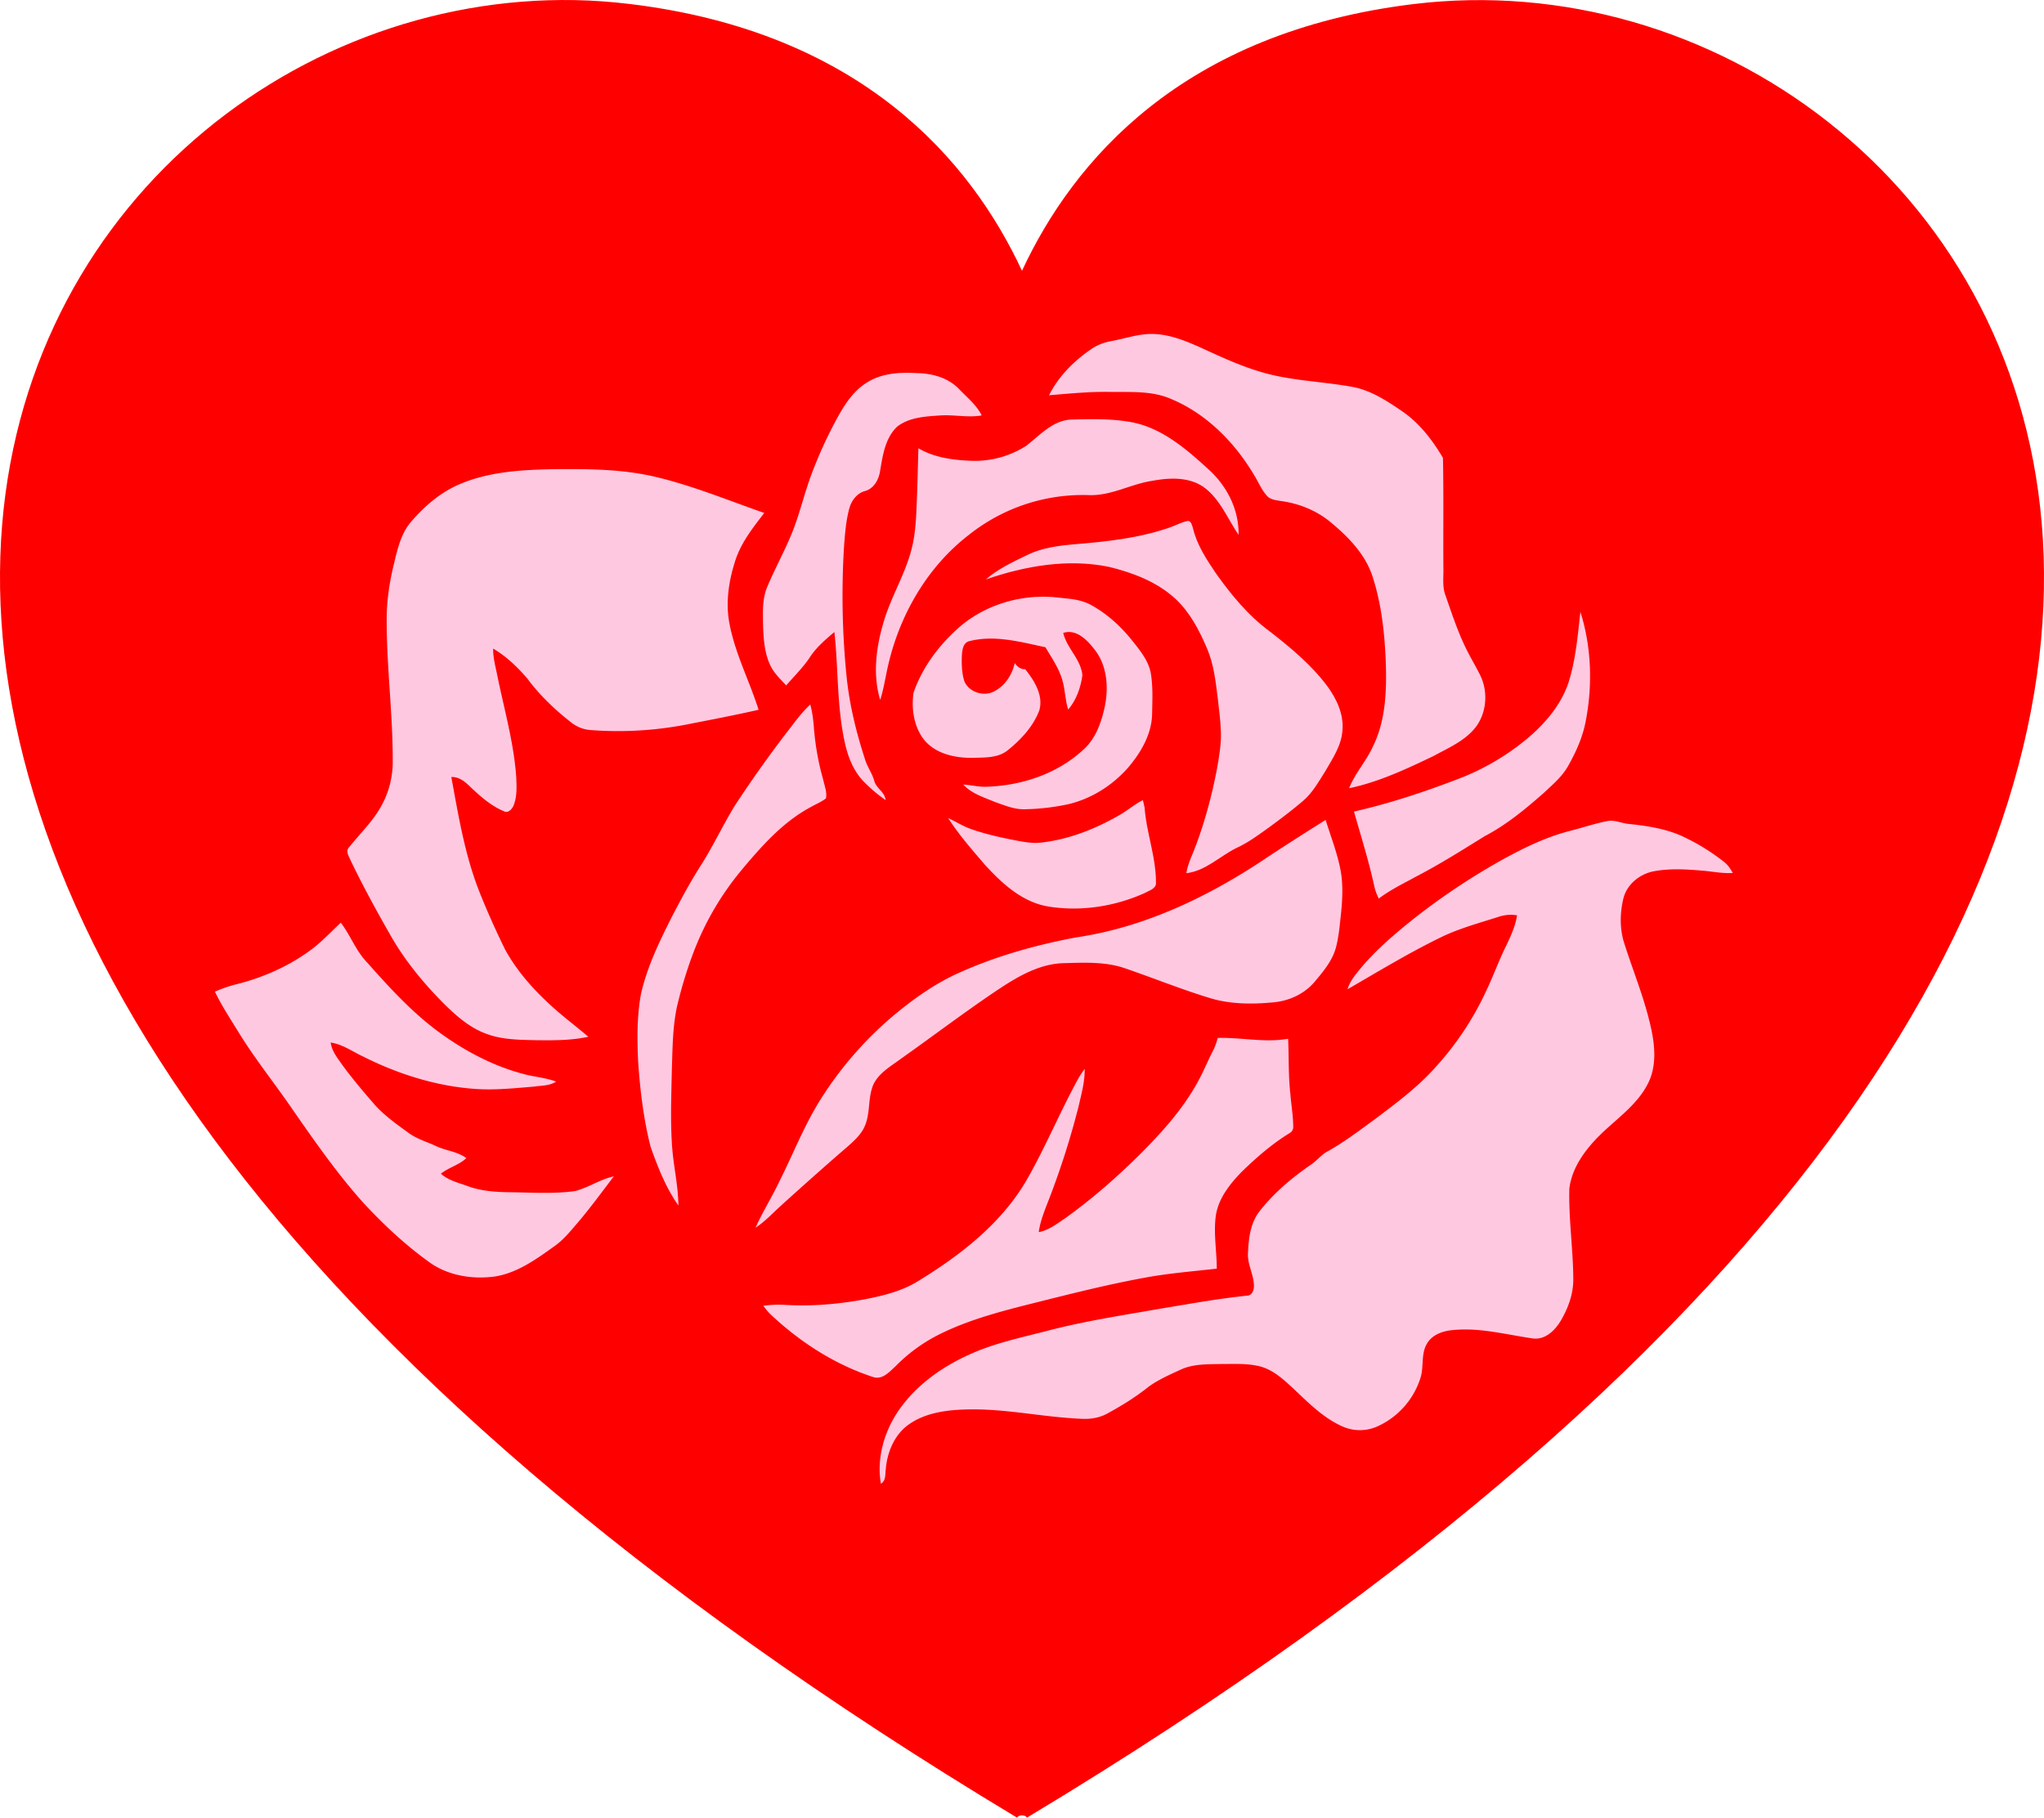 <svg xmlns="http://www.w3.org/2000/svg" viewBox="0 0 84.841 75.461"><path d="M23.854.004C.031-.425-22.016 36.833 42.214 75.46c.07-.127.341-.127.412 0C108.927 35.587 83.3-2.822 58.68.168 49.083 1.334 44.554 6.661 42.42 11.242 40.286 6.661 35.757 1.334 26.16.168c-.77-.093-1.537-.15-2.306-.164z" fill="red"/><g fill="#ffc8e1"><path d="M46.174 14.152c.57-.11 1.131-.308 1.718-.287.67.024 1.302.279 1.908.548.82.376 1.64.761 2.506 1.018 1.22.373 2.508.396 3.759.618.803.127 1.499.59 2.158 1.04.706.49 1.236 1.186 1.67 1.918.032 1.514.007 3.03.018 4.545.014.391-.057.8.09 1.174.261.748.508 1.503.859 2.215.18.364.39.713.572 1.077.331.66.287 1.5-.135 2.11-.439.61-1.16.91-1.798 1.26-1.125.538-2.273 1.08-3.5 1.335.242-.622.71-1.12.984-1.726.55-1.109.577-2.378.534-3.59-.05-1.15-.177-2.312-.528-3.414-.287-.946-1-1.684-1.743-2.3-.59-.497-1.33-.794-2.091-.895-.197-.035-.422-.053-.564-.21-.22-.241-.346-.548-.513-.825-.808-1.376-1.991-2.588-3.482-3.205-.792-.344-1.672-.274-2.513-.288-.85-.016-1.695.07-2.54.139.39-.779 1.024-1.417 1.737-1.905.265-.189.574-.3.894-.352zM35.978 15.885c.615-.395 1.373-.439 2.082-.395.634.01 1.291.189 1.744.657.33.35.729.66.943 1.1-.578.102-1.162-.042-1.743.002-.603.04-1.265.078-1.762.46-.502.473-.603 1.198-.712 1.844-.054.354-.25.723-.615.829-.348.09-.578.404-.666.738-.137.512-.176 1.044-.216 1.572a33.526 33.526 0 00.118 5.506c.125 1.128.4 2.236.75 3.313.092.324.306.596.391.922.088.302.437.45.467.783a6.349 6.349 0 01-.907-.767c-.404-.415-.632-.967-.764-1.523-.359-1.537-.283-3.128-.455-4.687-.387.326-.78.663-1.05 1.097-.279.404-.631.75-.951 1.12-.245-.268-.518-.522-.67-.858-.23-.501-.268-1.062-.289-1.605-.005-.55-.046-1.125.179-1.642.33-.785.748-1.53 1.06-2.323.296-.76.479-1.559.765-2.322.275-.738.599-1.458.967-2.155.336-.627.71-1.282 1.334-1.666z"/><path d="M42.6 18.505c.573-.445 1.123-1.08 1.907-1.088.814-.023 1.637-.039 2.443.107 1.289.237 2.311 1.135 3.248 1.994.745.687 1.232 1.658 1.212 2.685-.46-.67-.766-1.484-1.445-1.978-.629-.44-1.442-.394-2.16-.26-.878.137-1.684.618-2.59.59a7.592 7.592 0 00-4.986 1.64c-1.835 1.408-3.013 3.553-3.445 5.807-.074.353-.137.71-.25 1.054-.328-1.084-.158-2.259.17-3.323.305-.988.854-1.885 1.12-2.888.159-.589.197-1.202.22-1.809.037-.808.052-1.617.076-2.426.645.38 1.404.486 2.14.517a3.961 3.961 0 002.34-.622zM19.104 20.09c1.238-.521 2.605-.589 3.93-.613 1.422-.011 2.861-.003 4.25.338 1.519.368 2.966.967 4.439 1.48-.467.606-.953 1.22-1.196 1.957-.277.848-.42 1.766-.246 2.651.236 1.24.828 2.368 1.207 3.564-.912.206-1.829.385-2.746.563a15.04 15.04 0 01-4.21.28 1.46 1.46 0 01-.841-.332c-.674-.525-1.296-1.123-1.805-1.81-.409-.479-.874-.92-1.417-1.243-.005.403.11.792.186 1.184.285 1.384.678 2.756.774 4.172.013.392.04.807-.12 1.176-.062.137-.216.308-.381.228-.56-.233-1.017-.646-1.45-1.06-.204-.196-.445-.381-.745-.367.295 1.6.558 3.223 1.158 4.744.319.811.679 1.607 1.061 2.391.536.994 1.32 1.835 2.166 2.574.426.368.875.708 1.302 1.075-.737.16-1.495.15-2.247.141-.663-.016-1.344-.025-1.974-.26-.67-.238-1.219-.713-1.721-1.201-.887-.886-1.697-1.864-2.31-2.963-.568-.993-1.115-2-1.611-3.031-.073-.18-.238-.398-.055-.568.464-.585 1.022-1.104 1.366-1.778.27-.506.414-1.077.432-1.65.018-1.968-.244-3.927-.25-5.893-.011-.801.1-1.599.288-2.376.152-.627.29-1.296.723-1.8.561-.657 1.24-1.236 2.043-1.574z"/><path d="M48.517 21.91c.269-.086.517-.236.798-.286.132.02.157.174.195.278.16.702.562 1.311.959 1.899.635.895 1.345 1.76 2.237 2.413.862.672 1.716 1.38 2.377 2.258.391.531.699 1.174.639 1.85-.041.629-.407 1.165-.712 1.694-.28.44-.537.912-.944 1.25-.43.366-.88.706-1.334 1.04-.459.33-.913.674-1.43.907-.684.345-1.273.946-2.06 1.038.067-.43.279-.814.422-1.219.369-1.007.647-2.048.847-3.102.09-.505.18-1.016.165-1.532-.014-.477-.077-.951-.132-1.425-.086-.693-.164-1.398-.44-2.045-.32-.748-.703-1.495-1.305-2.058-.762-.71-1.766-1.09-2.762-1.335-1.712-.353-3.486-.04-5.118.52.508-.439 1.126-.728 1.728-1.019.603-.295 1.277-.38 1.938-.44 1.326-.109 2.667-.25 3.932-.685z"/><path d="M39.948 25.927c1.07-.86 2.488-1.259 3.852-1.131.505.057 1.041.068 1.496.325.673.371 1.249.903 1.724 1.505.318.4.66.82.749 1.338.09.544.063 1.097.053 1.646-.007.847-.455 1.617-.988 2.247-.649.743-1.522 1.299-2.485 1.528a9.25 9.25 0 01-1.807.211c-.438.015-.847-.163-1.252-.304-.457-.192-.96-.345-1.307-.719.304.012.6.092.906.09 1.47-.036 2.96-.514 4.055-1.52.535-.461.775-1.16.917-1.83.158-.797.09-1.695-.432-2.351-.303-.392-.748-.86-1.297-.686.15.64.737 1.095.796 1.763-.074.506-.252 1.026-.591 1.417-.13-.41-.125-.845-.253-1.255-.144-.484-.44-.9-.69-1.33-1.022-.217-2.09-.517-3.131-.26-.3.051-.326.395-.34.64-.01.339 0 .688.099 1.016.188.478.84.68 1.276.416.436-.235.713-.678.82-1.154.106.143.243.264.435.253.375.467.765 1.087.586 1.708-.247.658-.743 1.196-1.282 1.634-.418.362-1.004.32-1.52.339-.73.003-1.543-.18-2.01-.788-.402-.542-.505-1.271-.407-1.924.388-1.11 1.132-2.073 2.028-2.824zM65.104 28.337c.302-.95.381-1.95.494-2.934.461 1.456.51 3.025.224 4.52-.122.663-.4 1.286-.73 1.87-.246.442-.637.772-1 1.113-.763.671-1.552 1.33-2.458 1.803-.942.584-1.88 1.177-2.865 1.687-.522.287-1.062.546-1.539.907a2.096 2.096 0 01-.19-.526c-.228-1.042-.55-2.06-.84-3.085 1.461-.332 2.886-.803 4.284-1.338a10.079 10.079 0 002.965-1.74c.717-.614 1.353-1.37 1.655-2.277zM32.652 30.412c.316-.398.606-.822.983-1.165.078.302.12.612.145.923a11 11 0 00.389 2.2c.054.253.165.512.115.773-.182.147-.402.232-.605.348-1.147.605-2.025 1.588-2.848 2.568a12.022 12.022 0 00-1.978 3.303c-.31.79-.56 1.603-.753 2.428-.19.881-.183 1.788-.215 2.684-.021 1.022-.06 2.045.008 3.065.053.84.258 1.664.266 2.508-.52-.736-.853-1.587-1.153-2.431-.295-1.157-.436-2.35-.519-3.54-.042-.934-.053-1.883.117-2.807.254-1.124.76-2.17 1.276-3.193.392-.755.795-1.505 1.256-2.222.49-.78.88-1.618 1.361-2.402a50.649 50.649 0 012.155-3.04zM46.455 33.845c.34-.19.631-.455.983-.626.029.107.053.217.073.327.083 1.062.487 2.08.47 3.153-.036.205-.273.267-.429.358-1.239.567-2.648.793-3.998.583-1.097-.164-1.955-.951-2.674-1.74-.532-.624-1.081-1.242-1.522-1.936.327.149.631.348.974.463.656.228 1.339.371 2.021.498.269.048.543.084.818.059 1.164-.122 2.274-.56 3.284-1.14zM52.648 35.56a133.5 133.5 0 012.375-1.521c.21.672.468 1.332.608 2.025.132.647.09 1.314.02 1.966-.047.434-.086.871-.196 1.294-.148.558-.53 1.01-.894 1.442-.425.5-1.055.787-1.702.846-.894.085-1.819.084-2.683-.191-1.165-.356-2.294-.815-3.446-1.21-.836-.3-1.74-.247-2.612-.224-1.017.038-1.912.579-2.735 1.126-1.357.913-2.66 1.902-3.995 2.847-.402.298-.87.56-1.113 1.016-.256.529-.143 1.146-.347 1.69-.14.4-.466.686-.773.958-.917.79-1.82 1.597-2.717 2.408-.353.318-.675.675-1.077.935.3-.67.694-1.292 1.007-1.957.577-1.15 1.043-2.362 1.743-3.448a14.986 14.986 0 013.06-3.471c.807-.665 1.669-1.274 2.626-1.7 1.548-.7 3.197-1.16 4.864-1.474 2.893-.423 5.584-1.732 7.987-3.356zM65.193 34.487c.5-.128.99-.292 1.495-.395.316-.077.617.09.93.115.81.084 1.637.213 2.372.587a8.681 8.681 0 011.547.969c.167.124.288.296.384.479-.437.028-.866-.069-1.3-.1-.657-.056-1.326-.093-1.978.03-.587.11-1.13.553-1.265 1.148-.145.617-.15 1.277.054 1.881.368 1.152.834 2.276 1.094 3.46.171.767.243 1.614-.13 2.334-.457.898-1.322 1.465-2.017 2.158-.596.597-1.137 1.336-1.24 2.195-.033 1.26.161 2.516.164 3.777.001.604-.218 1.19-.52 1.705-.242.405-.651.807-1.164.735-1.148-.164-2.304-.489-3.472-.328-.366.057-.748.225-.93.566-.242.43-.109.947-.258 1.404a3.294 3.294 0 01-1.817 2.024 1.782 1.782 0 01-1.476-.037c-.794-.367-1.406-1.01-2.036-1.597-.392-.362-.81-.739-1.34-.873-.51-.128-1.043-.097-1.565-.097-.571.014-1.17-.015-1.703.227-.456.209-.921.413-1.33.704-.534.428-1.117.792-1.717 1.117-.324.185-.702.246-1.071.227-1.527-.06-3.033-.4-4.565-.392-.89.009-1.843.092-2.598.613-.607.417-.913 1.15-.974 1.864-.033.214.016.483-.204.61-.184-1.071.143-2.193.761-3.074.706-1.009 1.738-1.752 2.849-2.26 1.07-.503 2.234-.735 3.37-1.033 1.558-.402 3.152-.642 4.735-.92 1.169-.192 2.336-.405 3.515-.524.195-.026.262-.254.254-.424-.011-.46-.276-.876-.247-1.342.026-.597.096-1.243.478-1.73.593-.766 1.346-1.394 2.14-1.943.22-.146.388-.358.608-.504.733-.398 1.395-.908 2.067-1.397.876-.661 1.764-1.321 2.496-2.146a12.476 12.476 0 002.107-3.179c.288-.606.515-1.24.813-1.842.197-.41.39-.829.46-1.28a1.582 1.582 0 00-.756.06c-.853.273-1.726.504-2.527.913-1.285.634-2.513 1.38-3.753 2.097.097-.344.34-.616.558-.888.65-.771 1.422-1.427 2.208-2.054a27.952 27.952 0 013.725-2.473c.88-.48 1.793-.922 2.77-1.167zM12.85 39.474c.476-.34.869-.774 1.296-1.168.402.524.624 1.165 1.087 1.645.969 1.092 1.964 2.182 3.164 3.025 1.018.72 2.145 1.303 3.356 1.617.44.118.901.147 1.33.31-.265.176-.599.162-.902.206-.839.07-1.682.16-2.524.093-1.6-.123-3.152-.621-4.581-1.337-.444-.207-.855-.511-1.35-.584.046.355.278.638.477.923.427.585.897 1.139 1.374 1.686.401.438.89.785 1.369 1.133.348.262.774.377 1.163.562.406.189.883.219 1.247.496-.307.287-.73.385-1.055.646.317.287.748.378 1.138.525.547.195 1.132.237 1.709.243.904.011 1.816.074 2.716-.046.559-.144 1.046-.49 1.615-.613-.484.634-.954 1.28-1.47 1.889-.315.363-.614.748-1.013 1.023-.74.53-1.515 1.09-2.434 1.243-.962.136-2.005-.034-2.794-.628-.983-.713-1.874-1.549-2.697-2.44-1.074-1.2-1.997-2.523-2.914-3.844-.745-1.09-1.578-2.117-2.266-3.243-.336-.548-.692-1.086-.97-1.666.29-.13.59-.233.898-.31 1.083-.272 2.126-.729 3.032-1.386z"/><path d="M50.547 43.089c.973-.026 1.949.207 2.92.034.035.761.006 1.525.092 2.284.035.451.116.9.119 1.352a.287.287 0 01-.157.287c-.732.449-1.382 1.018-1.996 1.616-.491.511-.966 1.109-1.063 1.835-.093.722.043 1.447.043 2.171-1.004.115-2.015.193-3.01.38-1.422.26-2.826.609-4.23.96-1.431.361-2.885.706-4.218 1.36a6.823 6.823 0 00-1.876 1.353c-.25.225-.534.565-.914.452-1.622-.526-3.083-1.477-4.315-2.647-.095-.099-.177-.208-.26-.315a4.39 4.39 0 01.954-.036c1.091.062 2.189-.037 3.264-.235.747-.148 1.506-.33 2.165-.728 1.826-1.113 3.6-2.487 4.645-4.394.736-1.314 1.315-2.708 2.039-4.027.081-.145.174-.283.273-.415.01.517-.13 1.02-.244 1.52a33.61 33.61 0 01-1.33 4.128c-.141.366-.28.736-.332 1.127.407-.073.737-.334 1.071-.558 1.152-.82 2.214-1.758 3.214-2.755.867-.874 1.697-1.805 2.296-2.888.242-.427.422-.885.647-1.32.09-.172.149-.356.203-.541z"/></g></svg>